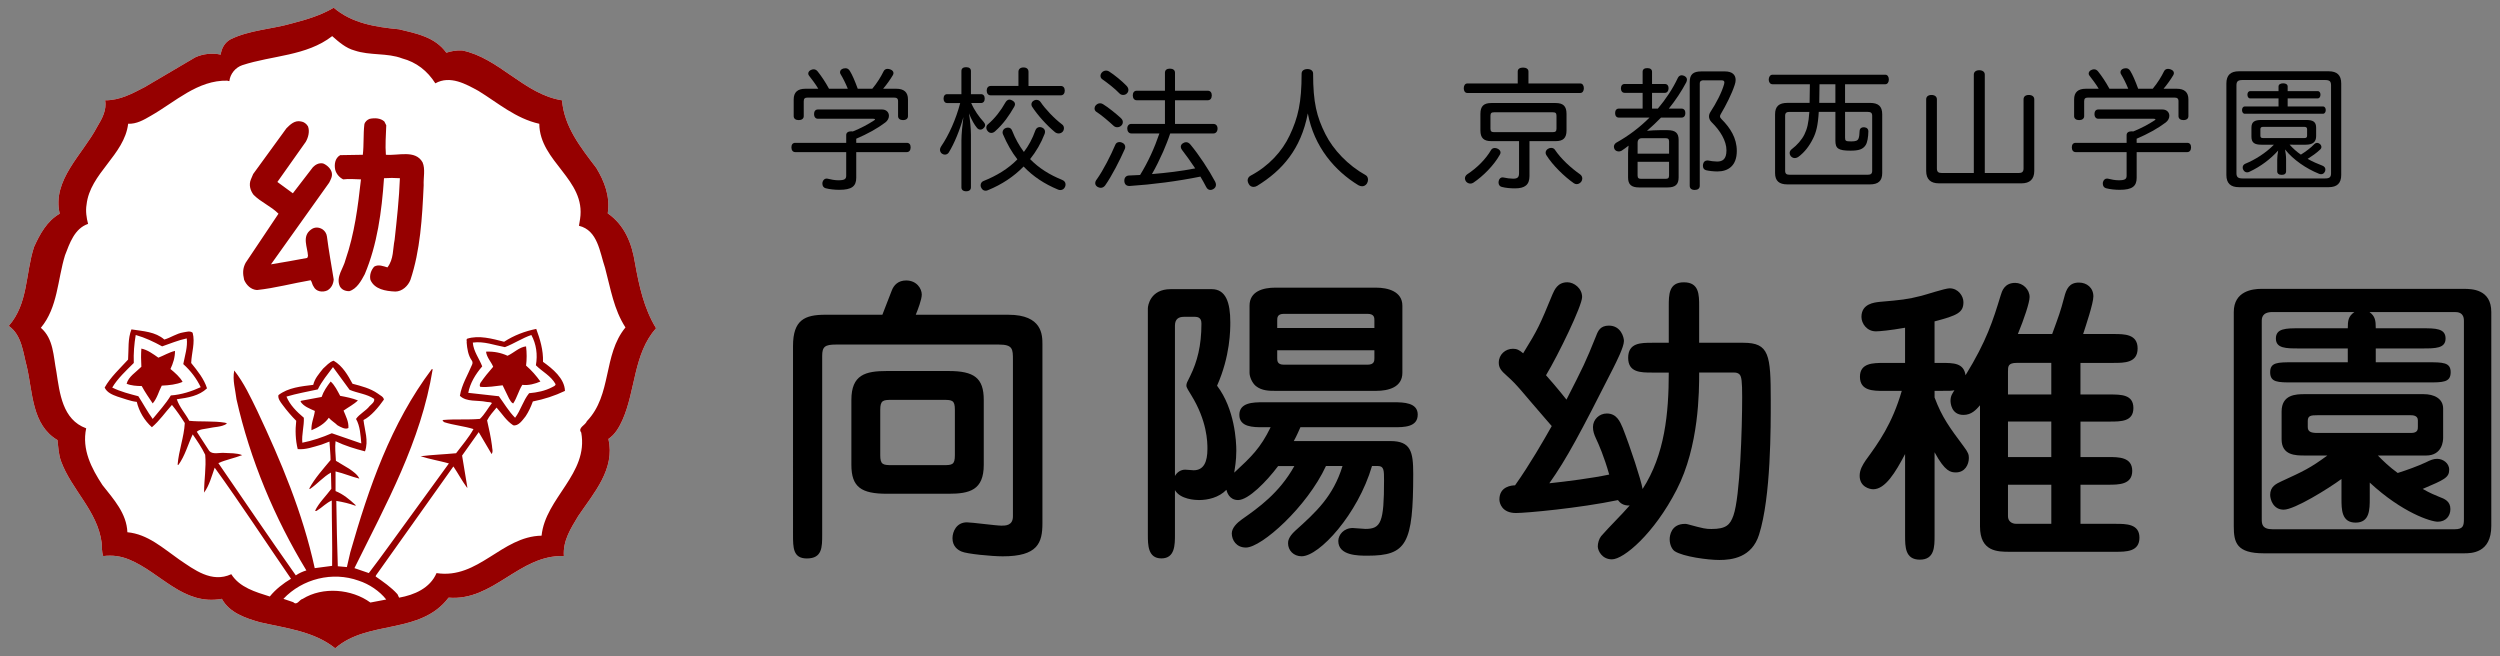 <?xml version="1.0" encoding="utf-8"?>
<!-- Generator: Adobe Illustrator 25.3.1, SVG Export Plug-In . SVG Version: 6.00 Build 0)  -->
<svg version="1.1" id="レイヤー_1" xmlns="http://www.w3.org/2000/svg" xmlns:xlink="http://www.w3.org/1999/xlink" x="0px"
	 y="0px" width="141px" height="37px" viewBox="0 0 141 37" style="enable-background:new 0 0 141 37;" xml:space="preserve">
<rect x="0" y="0" width="141" height="37" fill="#808080" stroke="none"/>
<style type="text/css">
	.st0{fill:#FFFFFF;}
	.st1{fill:#960000;}
</style>
<g>
	<g>
		<g>
			<path d="M48.292,8.056h2.851c0.142,0,0.217,0.097,0.217,0.254c0,0.157-0.075,0.269-0.217,0.269h-2.851v1.448
				c0,0.478-0.253,0.679-0.955,0.679c-0.253,0-0.552-0.03-0.775-0.09c-0.112-0.03-0.18-0.127-0.18-0.261
				c0-0.022,0-0.052,0.008-0.082c0.037-0.126,0.119-0.202,0.231-0.202c0.022,0,0.037,0,0.06,0.008
				c0.179,0.045,0.403,0.089,0.597,0.089c0.358,0,0.448-0.067,0.448-0.261V8.579h-2.873c-0.142,0-0.217-0.112-0.217-0.269
				c0-0.157,0.075-0.254,0.217-0.254h2.873v-0.44c0-0.142,0.119-0.209,0.283-0.209c0.03,0,0.067,0,0.09,0.007
				c0.447-0.179,0.865-0.403,1.193-0.619c0.037-0.023,0.06-0.045,0.06-0.06c0-0.022-0.037-0.037-0.097-0.037h-3.126
				c-0.143,0-0.217-0.12-0.217-0.262c0-0.156,0.074-0.261,0.217-0.261h3.618c0.246,0,0.389,0.164,0.389,0.358
				c0,0.127-0.067,0.269-0.202,0.373c-0.455,0.343-1,0.642-1.642,0.918V8.056z M50.546,5.005c0.44,0,0.664,0.194,0.664,0.604v0.94
				c0,0.142-0.104,0.224-0.284,0.224c-0.164,0-0.275-0.082-0.275-0.224V5.706c0-0.157-0.082-0.202-0.231-0.202h-4.865
				c-0.149,0-0.224,0.045-0.224,0.202V6.55c0,0.142-0.112,0.224-0.283,0.224c-0.172,0-0.284-0.082-0.284-0.224v-0.94
				c0-0.41,0.225-0.604,0.657-0.604h0.73c-0.156-0.269-0.373-0.545-0.521-0.738c-0.03-0.037-0.045-0.075-0.045-0.12
				c0-0.082,0.06-0.171,0.171-0.209c0.045-0.022,0.09-0.03,0.135-0.03c0.09,0,0.164,0.045,0.224,0.119
				c0.209,0.262,0.426,0.582,0.642,0.978h1.06c-0.127-0.313-0.283-0.619-0.402-0.813c-0.03-0.038-0.038-0.082-0.038-0.12
				c0-0.097,0.067-0.171,0.188-0.209c0.044-0.007,0.082-0.015,0.119-0.015c0.104,0,0.179,0.045,0.246,0.149
				c0.142,0.231,0.276,0.545,0.447,1.007h0.821c0.276-0.328,0.5-0.701,0.634-0.978c0.045-0.097,0.127-0.142,0.224-0.142
				c0.045,0,0.104,0.008,0.157,0.03c0.119,0.044,0.179,0.119,0.179,0.209c0,0.037-0.015,0.082-0.037,0.119
				c-0.142,0.239-0.336,0.515-0.545,0.761H50.546z"/>
			<path d="M55.329,5.311c0.135,0,0.209,0.097,0.209,0.253c0,0.142-0.074,0.247-0.209,0.247h-0.552
				c0.179,0.418,0.433,0.769,0.701,1.067c0.052,0.06,0.082,0.119,0.082,0.179c0,0.052-0.022,0.112-0.082,0.164
				c-0.06,0.067-0.119,0.089-0.187,0.089c-0.075,0-0.142-0.037-0.194-0.104c-0.142-0.171-0.291-0.425-0.447-0.813
				c0.06,0.366,0.111,0.843,0.111,1.201v2.97c0,0.142-0.097,0.224-0.269,0.224c-0.171,0-0.268-0.082-0.268-0.224V7.93
				c0-0.38,0.059-0.918,0.112-1.328c-0.201,0.739-0.522,1.507-0.821,1.992c-0.052,0.089-0.142,0.127-0.224,0.127
				c-0.06,0-0.119-0.022-0.172-0.06c-0.066-0.052-0.104-0.134-0.104-0.216c0-0.06,0.022-0.126,0.06-0.179
				c0.447-0.656,0.843-1.544,1.081-2.455h-0.738c-0.127,0-0.201-0.105-0.201-0.247c0-0.156,0.074-0.253,0.201-0.253h0.806V4.005
				c0-0.142,0.098-0.216,0.262-0.216c0.171,0,0.275,0.074,0.275,0.216v1.306H55.329z M56.567,7.572
				c-0.015-0.038-0.022-0.067-0.022-0.105c0-0.104,0.067-0.209,0.18-0.247c0.045-0.015,0.082-0.023,0.127-0.023
				c0.104,0,0.187,0.052,0.231,0.171c0.179,0.456,0.402,0.851,0.664,1.202c0.269-0.351,0.484-0.753,0.648-1.216
				c0.045-0.127,0.143-0.187,0.246-0.187c0.038,0,0.075,0.008,0.12,0.022c0.111,0.045,0.179,0.127,0.179,0.239
				c0,0.038-0.008,0.075-0.022,0.12c-0.201,0.522-0.478,0.999-0.82,1.425c0.5,0.515,1.104,0.888,1.806,1.172
				c0.134,0.052,0.193,0.149,0.193,0.253c0,0.044-0.007,0.097-0.029,0.142c-0.053,0.12-0.149,0.179-0.268,0.179
				c-0.045,0-0.09-0.008-0.135-0.03c-0.753-0.313-1.396-0.731-1.933-1.298c-0.544,0.559-1.224,1.015-2.015,1.336
				c-0.044,0.022-0.089,0.029-0.134,0.029c-0.104,0-0.194-0.06-0.246-0.179c-0.022-0.038-0.03-0.082-0.03-0.127
				c0-0.104,0.06-0.201,0.157-0.239c0.746-0.298,1.402-0.694,1.917-1.224C57.067,8.587,56.799,8.116,56.567,7.572z M57.247,5.878
				c0,0.038-0.016,0.09-0.045,0.142c-0.291,0.499-0.582,0.94-1.082,1.388c-0.067,0.06-0.142,0.089-0.209,0.089
				c-0.074,0-0.142-0.029-0.194-0.089c-0.06-0.067-0.089-0.134-0.089-0.202c0-0.074,0.029-0.149,0.089-0.194
				c0.396-0.336,0.739-0.784,0.978-1.216c0.06-0.105,0.135-0.179,0.239-0.179c0.045,0,0.097,0.015,0.149,0.045
				C57.18,5.714,57.247,5.781,57.247,5.878z M59.828,4.848c0.143,0,0.225,0.104,0.225,0.261c0,0.157-0.082,0.268-0.225,0.268h-3.954
				c-0.142,0-0.224-0.111-0.224-0.268c0-0.149,0.082-0.261,0.224-0.261h1.566V4.05c0-0.156,0.112-0.246,0.284-0.246
				c0.179,0,0.283,0.09,0.283,0.246v0.799H59.828z M58.455,5.632c0.098,0,0.18,0.045,0.231,0.119
				c0.254,0.381,0.754,0.918,1.217,1.268c0.067,0.045,0.104,0.127,0.104,0.217c0,0.06-0.022,0.127-0.067,0.186
				c-0.06,0.067-0.142,0.105-0.231,0.105c-0.067,0-0.142-0.022-0.209-0.075c-0.47-0.388-0.992-0.97-1.298-1.448
				c-0.016-0.037-0.03-0.074-0.03-0.119c0-0.082,0.045-0.172,0.157-0.224C58.373,5.639,58.418,5.632,58.455,5.632z"/>
			<path d="M63.217,6.661c0.082,0.075,0.111,0.149,0.111,0.224c0,0.074-0.029,0.142-0.082,0.194c-0.06,0.06-0.142,0.097-0.23,0.097
				c-0.075,0-0.143-0.022-0.202-0.075c-0.246-0.224-0.664-0.597-0.984-0.798c-0.06-0.038-0.098-0.112-0.098-0.187
				c0-0.06,0.022-0.12,0.067-0.172c0.067-0.075,0.149-0.119,0.246-0.119c0.053,0,0.104,0.015,0.157,0.044
				C62.5,6.05,62.971,6.431,63.217,6.661z M63.463,8.288c0,0.037-0.008,0.075-0.022,0.112c-0.283,0.642-0.746,1.544-1.111,2.059
				c-0.067,0.089-0.157,0.134-0.247,0.134c-0.066,0-0.134-0.022-0.193-0.059c-0.075-0.052-0.119-0.119-0.119-0.201
				c0-0.075,0.029-0.149,0.097-0.231c0.351-0.493,0.775-1.321,1.037-1.941c0.037-0.097,0.127-0.149,0.231-0.149
				c0.045,0,0.089,0.007,0.142,0.03C63.41,8.094,63.463,8.191,63.463,8.288z M63.545,4.848c0.067,0.074,0.097,0.149,0.097,0.224
				c0,0.075-0.029,0.142-0.082,0.194c-0.052,0.06-0.134,0.089-0.216,0.089c-0.075,0-0.157-0.03-0.209-0.089
				c-0.246-0.262-0.68-0.597-0.97-0.799c-0.061-0.045-0.098-0.112-0.098-0.187c0-0.06,0.023-0.127,0.075-0.187
				c0.06-0.074,0.156-0.112,0.246-0.112c0.052,0,0.104,0.015,0.156,0.044C62.844,4.214,63.291,4.58,63.545,4.848z M68.439,6.99
				c0.142,0,0.231,0.105,0.231,0.261c0,0.157-0.09,0.276-0.231,0.276H66c-0.112,0.343-0.254,0.687-0.396,1.022
				c-0.194,0.433-0.396,0.858-0.635,1.269c0.813-0.067,1.642-0.164,2.44-0.321c-0.246-0.373-0.515-0.746-0.746-1.045
				c-0.045-0.059-0.067-0.119-0.067-0.171c0-0.082,0.045-0.164,0.135-0.209c0.052-0.037,0.111-0.052,0.164-0.052
				c0.089,0,0.171,0.045,0.246,0.134c0.478,0.575,1.044,1.433,1.396,2.097c0.029,0.059,0.044,0.119,0.044,0.171
				c0,0.104-0.06,0.194-0.156,0.246c-0.053,0.03-0.104,0.045-0.156,0.045c-0.098,0-0.187-0.052-0.247-0.179
				c-0.089-0.179-0.201-0.373-0.32-0.574c-1.283,0.261-2.724,0.447-3.984,0.529c-0.008,0-0.016,0-0.022,0
				c-0.157,0-0.269-0.082-0.284-0.269c0-0.015,0-0.023,0-0.037c0-0.179,0.112-0.276,0.254-0.284c0.209-0.007,0.426-0.023,0.635-0.03
				c0.455-0.739,0.813-1.529,1.089-2.343h-1.589c-0.135,0-0.224-0.12-0.224-0.276c0-0.156,0.089-0.261,0.224-0.261h1.902V5.654
				h-1.597c-0.134,0-0.217-0.112-0.217-0.276c0-0.156,0.083-0.261,0.217-0.261h1.597V4.102c0-0.149,0.104-0.231,0.276-0.231
				c0.179,0,0.291,0.082,0.291,0.231v1.015h1.851c0.142,0,0.224,0.104,0.224,0.261c0,0.165-0.082,0.276-0.224,0.276h-1.851V6.99
				H68.439z"/>
			<path d="M70.903,10.482c-0.066,0.038-0.134,0.06-0.201,0.06c-0.112,0-0.217-0.052-0.276-0.171
				c-0.037-0.067-0.06-0.135-0.06-0.194c0-0.112,0.06-0.216,0.18-0.276c1.015-0.537,1.775-1.373,2.193-2.268
				c0.47-0.993,0.672-1.836,0.672-3.485c0-0.164,0.142-0.253,0.335-0.253c0.172,0,0.313,0.089,0.313,0.253
				c0,1.634,0.202,2.44,0.694,3.417c0.44,0.88,1.275,1.761,2.269,2.313c0.089,0.045,0.134,0.149,0.134,0.261
				c0,0.067-0.022,0.142-0.06,0.209c-0.074,0.112-0.172,0.157-0.276,0.157c-0.066,0-0.142-0.023-0.209-0.06
				c-1.312-0.798-2.499-2.156-2.85-4.051C73.373,8.415,72.321,9.609,70.903,10.482z"/>
			<path d="M89.129,4.707c0.127,0,0.201,0.119,0.201,0.269c0,0.149-0.074,0.268-0.201,0.268h-6.372
				c-0.127,0-0.201-0.112-0.201-0.268c0-0.149,0.074-0.269,0.201-0.269H85.6v-0.68c0-0.142,0.127-0.216,0.299-0.216
				c0.171,0,0.306,0.074,0.306,0.216v0.68H89.129z M84.63,8.601c0,0.045-0.016,0.09-0.045,0.134
				c-0.336,0.597-0.94,1.202-1.485,1.567c-0.052,0.037-0.111,0.052-0.171,0.052c-0.098,0-0.187-0.045-0.247-0.12
				c-0.037-0.052-0.06-0.111-0.06-0.171c0-0.089,0.045-0.171,0.127-0.231c0.56-0.366,1.045-0.851,1.358-1.388
				c0.045-0.067,0.119-0.097,0.201-0.097c0.053,0,0.112,0.015,0.172,0.045C84.577,8.445,84.63,8.519,84.63,8.601z M84.107,7.96
				c-0.418,0-0.612-0.172-0.612-0.604V6.423c0-0.44,0.194-0.612,0.612-0.612h3.634c0.418,0,0.611,0.171,0.611,0.612v0.933
				c0,0.433-0.193,0.604-0.611,0.604h-1.478v1.97c0,0.493-0.261,0.694-0.813,0.694c-0.254,0-0.529-0.022-0.754-0.083
				c-0.104-0.022-0.179-0.119-0.179-0.246c0-0.03,0-0.052,0.008-0.082c0.029-0.142,0.119-0.209,0.216-0.209
				c0.022,0,0.045,0,0.06,0.007c0.149,0.037,0.396,0.067,0.538,0.067c0.246,0,0.335-0.075,0.335-0.314V7.96H84.107z M87.577,7.452
				c0.142,0,0.209-0.038,0.209-0.194V6.527c0-0.157-0.067-0.194-0.209-0.194h-3.306c-0.142,0-0.209,0.038-0.209,0.194v0.732
				c0,0.156,0.067,0.194,0.209,0.194H87.577z M87.487,8.341c0.09,0,0.164,0.037,0.209,0.104c0.351,0.523,0.91,1.03,1.41,1.38
				c0.09,0.06,0.135,0.149,0.135,0.246c0,0.06-0.022,0.127-0.061,0.18c-0.066,0.082-0.156,0.134-0.253,0.134
				c-0.06,0-0.112-0.015-0.164-0.052c-0.516-0.358-1.194-1.008-1.553-1.59c-0.022-0.037-0.037-0.082-0.037-0.127
				c0-0.089,0.045-0.171,0.135-0.224C87.368,8.355,87.428,8.341,87.487,8.341z"/>
			<path d="M91.301,6.632c-0.135,0-0.209-0.104-0.209-0.254c0-0.149,0.074-0.253,0.209-0.253h1.343V5.236h-1.015
				c-0.134,0-0.209-0.105-0.209-0.254c0-0.142,0.075-0.246,0.209-0.246h1.015V4.05c0-0.134,0.09-0.209,0.262-0.209
				c0.171,0,0.269,0.075,0.269,0.209v0.687h0.724c0.142,0,0.209,0.104,0.209,0.239c0,0.149-0.082,0.261-0.209,0.261h-0.724v0.888
				h0.328c0.447-0.53,0.836-1.112,1.127-1.731c0.045-0.097,0.127-0.149,0.216-0.149c0.045,0,0.098,0.015,0.149,0.037
				c0.104,0.052,0.149,0.127,0.149,0.209c0,0.045-0.015,0.097-0.037,0.149c-0.269,0.507-0.598,1.007-0.985,1.485h0.717
				c0.142,0,0.216,0.104,0.216,0.253c0,0.149-0.074,0.254-0.216,0.254h-1.157c-0.253,0.261-0.515,0.507-0.791,0.746
				c0.231-0.022,0.485-0.037,0.717-0.037h0.44c0.44,0,0.627,0.156,0.627,0.544v2.127c0,0.395-0.187,0.56-0.627,0.56H92.45
				c-0.44,0-0.627-0.164-0.627-0.56V8.624c0-0.119,0.015-0.276,0.029-0.41c-0.134,0.104-0.261,0.201-0.402,0.291
				c-0.045,0.022-0.098,0.037-0.142,0.037c-0.098,0-0.187-0.037-0.239-0.112c-0.029-0.052-0.045-0.104-0.045-0.156
				c0-0.09,0.053-0.179,0.142-0.231c0.672-0.373,1.307-0.851,1.866-1.41H91.301z M94.136,8.669V7.982
				c0-0.149-0.066-0.187-0.209-0.187h-1.328c-0.142,0-0.238,0.082-0.238,0.261v0.612H94.136z M92.36,9.9
				c0,0.149,0.067,0.186,0.209,0.186h1.357c0.143,0,0.209-0.038,0.209-0.186V9.124H92.36V9.9z M96.091,4.527
				c-0.142,0-0.224,0.045-0.224,0.187v5.761c0,0.156-0.112,0.238-0.283,0.238c-0.18,0-0.284-0.082-0.284-0.238v-5.85
				c0-0.433,0.202-0.597,0.649-0.597h1.343c0.389,0,0.598,0.18,0.598,0.478c0,0.082-0.016,0.18-0.053,0.284
				c-0.164,0.507-0.5,1.164-0.775,1.626c-0.038,0.06-0.053,0.104-0.053,0.142c0,0.06,0.03,0.104,0.082,0.157
				c0.5,0.5,0.865,1.074,0.865,1.798c0,0.843-0.492,1.157-1.097,1.157c-0.193,0-0.478-0.03-0.627-0.067
				c-0.126-0.03-0.187-0.119-0.187-0.254c0-0.03,0-0.059,0.008-0.089c0.03-0.149,0.127-0.209,0.239-0.209c0.015,0,0.022,0,0.037,0
				c0.134,0.03,0.373,0.06,0.515,0.06c0.299,0,0.529-0.119,0.529-0.634c0-0.529-0.351-1.111-0.835-1.582
				c-0.104-0.104-0.149-0.216-0.149-0.328c0-0.089,0.029-0.179,0.09-0.268c0.312-0.477,0.626-1.074,0.761-1.552
				c0.008-0.037,0.015-0.075,0.015-0.097c0-0.089-0.052-0.12-0.179-0.12H96.091z"/>
			<path d="M99.965,4.751c-0.126,0-0.209-0.12-0.209-0.261c0-0.149,0.083-0.276,0.209-0.276h6.365c0.127,0,0.201,0.119,0.201,0.269
				c0,0.149-0.074,0.269-0.201,0.269h-2.269v1.052h1.403c0.47,0,0.693,0.186,0.693,0.642v3.312c0,0.448-0.224,0.642-0.693,0.642
				h-4.656c-0.463,0-0.694-0.194-0.694-0.642V6.445c0-0.455,0.231-0.642,0.694-0.642h1.253c0.008-0.351,0.016-0.702,0.016-1.052
				H99.965z M100.928,6.311c-0.164,0-0.246,0.052-0.246,0.216v3.104c0,0.171,0.082,0.224,0.246,0.224h4.417
				c0.164,0,0.246-0.053,0.246-0.224V6.527c0-0.164-0.082-0.216-0.246-0.216h-1.283v1.455c0,0.18,0.037,0.209,0.351,0.209
				c0.239,0,0.351-0.037,0.403-0.149c0.045-0.097,0.06-0.269,0.067-0.456c0.007-0.119,0.097-0.193,0.224-0.193
				c0.015,0,0.022,0,0.037,0c0.149,0.015,0.232,0.097,0.232,0.238c-0.008,0.321-0.053,0.62-0.157,0.776
				c-0.156,0.231-0.38,0.306-0.851,0.306c-0.693,0-0.851-0.127-0.851-0.56V6.311h-0.939c-0.045,0.776-0.149,1.157-0.321,1.499
				c-0.209,0.426-0.478,0.776-0.82,1.03c-0.075,0.052-0.143,0.075-0.217,0.075c-0.082,0-0.156-0.037-0.224-0.112
				c-0.037-0.052-0.06-0.111-0.06-0.171c0-0.082,0.045-0.171,0.134-0.231c0.276-0.209,0.553-0.515,0.701-0.821
				c0.149-0.306,0.231-0.611,0.276-1.268H100.928z M102.621,4.751c0,0.351-0.007,0.702-0.015,1.052h0.91V4.751H102.621z"/>
			<path d="M113.859,9.758c0.179,0,0.269-0.067,0.269-0.253V5.602c0-0.157,0.111-0.246,0.298-0.246c0.18,0,0.307,0.089,0.307,0.246
				v4.037c0,0.477-0.262,0.701-0.717,0.701h-4.663c-0.463,0-0.717-0.224-0.717-0.701V5.602c0-0.157,0.12-0.246,0.299-0.246
				c0.179,0,0.306,0.089,0.306,0.246v3.902c0,0.186,0.082,0.253,0.269,0.253h1.813V4.207c0-0.157,0.127-0.247,0.306-0.247
				c0.18,0,0.313,0.089,0.313,0.247v5.551H113.859z"/>
			<path d="M120.508,8.056h2.851c0.142,0,0.217,0.097,0.217,0.254c0,0.157-0.075,0.269-0.217,0.269h-2.851v1.448
				c0,0.478-0.253,0.679-0.955,0.679c-0.253,0-0.552-0.03-0.775-0.09c-0.112-0.03-0.18-0.127-0.18-0.261
				c0-0.022,0-0.052,0.008-0.082c0.037-0.126,0.119-0.202,0.231-0.202c0.022,0,0.037,0,0.059,0.008
				c0.179,0.045,0.403,0.089,0.597,0.089c0.358,0,0.448-0.067,0.448-0.261V8.579h-2.873c-0.142,0-0.217-0.112-0.217-0.269
				c0-0.157,0.075-0.254,0.217-0.254h2.873v-0.44c0-0.142,0.119-0.209,0.283-0.209c0.03,0,0.067,0,0.09,0.007
				c0.447-0.179,0.865-0.403,1.193-0.619c0.037-0.023,0.06-0.045,0.06-0.06c0-0.022-0.037-0.037-0.097-0.037h-3.126
				c-0.143,0-0.217-0.12-0.217-0.262c0-0.156,0.074-0.261,0.217-0.261h3.618c0.246,0,0.389,0.164,0.389,0.358
				c0,0.127-0.067,0.269-0.202,0.373c-0.455,0.343-1,0.642-1.642,0.918V8.056z M122.762,5.005c0.44,0,0.664,0.194,0.664,0.604v0.94
				c0,0.142-0.104,0.224-0.284,0.224c-0.164,0-0.275-0.082-0.275-0.224V5.706c0-0.157-0.082-0.202-0.231-0.202h-4.865
				c-0.149,0-0.224,0.045-0.224,0.202V6.55c0,0.142-0.112,0.224-0.283,0.224c-0.172,0-0.284-0.082-0.284-0.224v-0.94
				c0-0.41,0.224-0.604,0.657-0.604h0.73c-0.156-0.269-0.373-0.545-0.521-0.738c-0.03-0.037-0.045-0.075-0.045-0.12
				c0-0.082,0.06-0.171,0.171-0.209c0.045-0.022,0.09-0.03,0.135-0.03c0.09,0,0.164,0.045,0.224,0.119
				c0.209,0.262,0.426,0.582,0.642,0.978h1.06c-0.127-0.313-0.283-0.619-0.402-0.813c-0.03-0.038-0.037-0.082-0.037-0.12
				c0-0.097,0.066-0.171,0.187-0.209c0.044-0.007,0.082-0.015,0.119-0.015c0.105,0,0.179,0.045,0.246,0.149
				c0.142,0.231,0.276,0.545,0.447,1.007h0.821c0.276-0.328,0.5-0.701,0.634-0.978c0.045-0.097,0.127-0.142,0.224-0.142
				c0.045,0,0.104,0.008,0.157,0.03c0.119,0.044,0.179,0.119,0.179,0.209c0,0.037-0.015,0.082-0.037,0.119
				c-0.142,0.239-0.336,0.515-0.545,0.761H122.762z"/>
			<path d="M131.336,4.02c0.471,0,0.709,0.216,0.709,0.687V9.87c0,0.47-0.238,0.687-0.709,0.687h-5.059
				c-0.47,0-0.709-0.217-0.709-0.687V4.707c0-0.471,0.239-0.687,0.709-0.687H131.336z M131.135,10.064
				c0.262,0,0.336-0.082,0.336-0.298V4.811c0-0.216-0.074-0.298-0.336-0.298h-4.656c-0.261,0-0.343,0.082-0.343,0.298v4.955
				c0,0.216,0.082,0.298,0.343,0.298H131.135z M131.016,6.005c0.104,0,0.156,0.097,0.156,0.202c0,0.105-0.052,0.209-0.156,0.209
				h-4.41c-0.104,0-0.156-0.104-0.156-0.209c0-0.104,0.052-0.202,0.156-0.202h1.903V5.55h-1.597c-0.104,0-0.157-0.097-0.157-0.209
				c0-0.112,0.053-0.201,0.157-0.201h1.597V4.878c0-0.112,0.105-0.179,0.261-0.179c0.157,0,0.254,0.067,0.254,0.179v0.261h1.693
				c0.104,0,0.157,0.089,0.157,0.201c0,0.112-0.053,0.209-0.157,0.209h-1.693v0.455H131.016z M129.136,8.161
				c0.186,0.209,0.402,0.403,0.634,0.56c0.261-0.164,0.56-0.38,0.769-0.604c0.045-0.038,0.09-0.06,0.142-0.06
				c0.053,0,0.112,0.023,0.157,0.06c0.06,0.052,0.089,0.112,0.089,0.171c0,0.053-0.022,0.104-0.074,0.149
				c-0.209,0.201-0.463,0.373-0.701,0.523c0.275,0.156,0.566,0.283,0.843,0.388c0.105,0.045,0.156,0.12,0.156,0.209
				c0,0.037-0.007,0.075-0.021,0.112c-0.053,0.111-0.127,0.156-0.217,0.156c-0.045,0-0.09-0.007-0.135-0.03
				c-0.701-0.284-1.433-0.776-1.902-1.366c0.03,0.18,0.059,0.351,0.059,0.553v0.679c0,0.134-0.089,0.201-0.246,0.201
				c-0.156,0-0.254-0.067-0.254-0.201V9.012c0-0.171,0.023-0.343,0.053-0.522c-0.433,0.485-0.992,0.903-1.612,1.194
				c-0.044,0.022-0.089,0.037-0.134,0.037c-0.09,0-0.172-0.045-0.224-0.149c-0.022-0.037-0.03-0.082-0.03-0.127
				c0-0.089,0.045-0.165,0.142-0.209c0.567-0.231,1.164-0.612,1.619-1.075h-0.701c-0.396,0-0.567-0.111-0.567-0.455v-0.5
				c0-0.335,0.172-0.44,0.567-0.44h2.515c0.396,0,0.567,0.104,0.567,0.44v0.47c0,0.336-0.194,0.485-0.59,0.485H129.136z
				 M127.65,7.154c-0.127,0-0.164,0.044-0.164,0.134v0.366c0,0.097,0.037,0.134,0.164,0.134h2.306c0.119,0,0.164-0.037,0.164-0.134
				V7.288c0-0.089-0.045-0.134-0.164-0.134H127.65z"/>
			<path d="M49.766,17.752c0.085-0.204,0.441-1.154,0.526-1.357c0.119-0.323,0.373-0.577,0.814-0.577
				c0.594,0,0.882,0.458,0.882,0.797c0,0.271-0.22,0.849-0.339,1.137h5.226c1.918,0,1.918,1.153,1.918,1.68V29.51
				c0,1.12-0.271,1.867-2.24,1.867c-0.61,0-2.036-0.136-2.324-0.271c-0.204-0.085-0.509-0.289-0.509-0.747
				c0-0.374,0.221-0.899,0.814-0.899c0.271,0,1.646,0.187,1.951,0.187c0.221,0,0.644,0,0.644-0.526v-8.806
				c0-0.628,0-0.882-0.798-0.882h-9.179c-0.628,0-0.781,0.119-0.781,0.645v10.079c0,0.712,0,1.34-0.865,1.34
				c-0.78,0-0.78-0.611-0.78-1.34V19.516c0-1.477,0.661-1.765,1.832-1.765H49.766z M53.499,20.925c1.442,0,1.985,0.39,1.985,1.629
				v3.665c0,1.425-0.798,1.629-1.985,1.629h-3.479c-1.442,0-2.002-0.374-2.002-1.629v-3.665c0-1.425,0.797-1.629,2.002-1.629H53.499
				z M53.855,23.113c0-0.543-0.153-0.56-0.646-0.56h-2.918c-0.476,0-0.645,0.017-0.645,0.56v2.562c0,0.526,0.152,0.559,0.645,0.559
				h2.918c0.492,0,0.646-0.017,0.646-0.559V23.113z"/>
			<path d="M72.086,26.286c-0.661,0.882-1.68,1.917-2.257,1.917c-0.509,0-0.627-0.458-0.661-0.577
				c-0.425,0.441-1.052,0.577-1.544,0.577c-0.204,0-1.053-0.034-1.357-0.56v2.511c0,0.577,0,1.34-0.764,1.34
				c-0.764,0-0.764-0.764-0.764-1.34v-12.76c0-0.153,0.136-1.086,1.289-1.086h2.309c0.797,0,1.052,0.747,1.052,1.866
				c0,0.424,0,1.9-0.747,3.58c1.001,1.324,1.086,3.139,1.086,3.665c0,0.594-0.085,0.984-0.118,1.239
				c0.967-0.899,1.476-1.375,2.053-2.562h-0.441c-0.525,0-1.323,0-1.323-0.696s0.78-0.712,1.323-0.712h7.398
				c0.543,0,1.34,0.017,1.34,0.695c0,0.713-0.78,0.713-1.34,0.713h-5.277c-0.102,0.221-0.187,0.441-0.373,0.78h5.446
				c1.154,0,1.29,0.594,1.29,1.85c0,3.954-0.374,4.615-2.579,4.615c-0.526,0-1.647,0-1.647-0.831c0-0.34,0.306-0.73,0.815-0.73
				c0.102,0,0.611,0.051,0.713,0.051c0.883,0,1.052-0.374,1.052-2.732c0-0.56,0-0.815-0.339-0.815h-0.34
				c-0.797,2.715-2.969,5.09-3.97,5.09c-0.458,0-0.764-0.339-0.764-0.729c0-0.102,0-0.34,0.407-0.713
				c1.171-1.052,2.138-1.935,2.664-3.648h-0.934c-1.069,2.308-3.631,4.598-4.514,4.598c-0.543,0-0.797-0.424-0.797-0.797
				c0-0.306,0.288-0.594,0.576-0.797c0.917-0.645,2.104-1.477,2.953-3.003H72.086z M66.759,17.87c-0.255,0-0.492,0.102-0.492,0.492
				v8.484c0.118-0.221,0.339-0.357,0.576-0.357c0.085,0,0.408,0.034,0.476,0.034c0.577,0,0.78-0.475,0.78-1.205
				c0-0.407-0.017-1.578-0.916-3.037c-0.136-0.221-0.271-0.424-0.271-0.526c0-0.136,0.034-0.187,0.221-0.56
				c0.391-0.798,0.628-1.697,0.628-2.936c0-0.136-0.018-0.39-0.356-0.39H66.759z M77.618,16.224c0.645,0,1.476,0.204,1.476,1.018
				v3.784c0,0.814-0.78,1.018-1.476,1.018h-5.685c-0.339,0-0.764,0-1.103-0.272c-0.204-0.169-0.356-0.509-0.356-0.747v-3.784
				c0-0.815,0.764-1.018,1.459-1.018H77.618z M77.516,18.498v-0.424c0-0.153,0-0.373-0.39-0.373h-4.717
				c-0.374,0-0.374,0.221-0.374,0.373v0.424H77.516z M72.035,19.754v0.441c0,0.152,0,0.373,0.374,0.373h4.717
				c0.39,0,0.39-0.221,0.39-0.373v-0.441H72.035z"/>
			<path d="M95.833,21.01c0,1.052,0,4.157-1.273,6.617c-1.272,2.478-2.986,3.92-3.648,3.92c-0.56,0-0.797-0.492-0.797-0.729
				c0-0.187,0.067-0.424,0.187-0.577c0.424-0.492,1.188-1.239,1.611-1.731c-0.39,0.017-0.559-0.17-0.661-0.305
				c-2.189,0.458-5.192,0.729-5.752,0.729c-0.781,0-0.934-0.543-0.934-0.764c0-0.747,0.713-0.797,0.882-0.797
				c0.832-1.171,1.629-2.562,2.07-3.343c-0.017-0.017-0.17-0.204-0.221-0.254c-1.493-1.714-1.68-2.02-2.29-2.562
				c-0.374-0.322-0.476-0.492-0.476-0.763c0-0.458,0.373-0.781,0.798-0.781c0.221,0,0.356,0.068,0.577,0.255
				c0.848-1.374,0.933-1.578,1.662-3.343c0.103-0.221,0.271-0.662,0.832-0.662c0.373,0,0.831,0.34,0.831,0.832
				c0,0.492-1.341,3.258-2.036,4.412c0.679,0.764,1.069,1.273,1.154,1.375c0.967-1.9,1.052-2.053,1.68-3.614
				c0.102-0.271,0.237-0.56,0.713-0.56c0.678,0,0.848,0.662,0.848,0.866c0,0.339-0.424,1.17-0.61,1.544
				c-1.866,3.682-2.613,5.09-3.598,6.482c0.968-0.102,2.427-0.289,3.377-0.492c-0.288-1.018-0.594-1.714-0.747-2.036
				c-0.102-0.221-0.169-0.407-0.169-0.645c0-0.424,0.356-0.763,0.78-0.763c0.56,0,0.746,0.458,0.899,0.814
				c0.44,1.12,1.035,2.935,1.12,3.444c1.255-1.935,1.476-4.276,1.476-6.566h-0.933c-0.645,0-1.357,0-1.357-0.832
				c0-0.849,0.712-0.849,1.357-0.849h0.933v-2.053c0-0.662,0-1.357,0.849-1.357c0.865,0,0.865,0.696,0.865,1.357v2.053h2.494
				c1.459,0,1.544,0.679,1.544,3.241c0,1.493,0.018,5.447-0.661,7.585c-0.407,1.289-1.527,1.425-2.24,1.425
				c-0.645,0-2.036-0.187-2.511-0.492c-0.136-0.085-0.289-0.339-0.289-0.679c0-0.204,0.085-0.865,0.865-0.865
				c0.034,0,0.068,0,0.136,0.017c0.933,0.254,1.035,0.271,1.357,0.271c0.832,0,1.053-0.238,1.239-0.764
				c0.373-1.052,0.492-4.904,0.492-6.668c0-0.899-0.034-1.171-0.153-1.29c-0.085-0.085-0.203-0.101-0.288-0.101H95.833z"/>
			<path d="M117.339,23.775v2.002h1.562c0.594,0,1.357,0,1.357,0.781c0,0.78-0.764,0.78-1.357,0.78h-1.562v2.206h1.969
				c0.61,0,1.357,0,1.357,0.78c0,0.797-0.747,0.797-1.357,0.797h-5.956c-0.679,0-1.68,0-1.68-1.425v-6.838
				c-0.221,0.254-0.476,0.543-0.934,0.543c-0.695,0-0.729-0.696-0.729-0.797c0-0.289,0.119-0.424,0.221-0.594
				c-0.17,0.034-0.237,0.034-0.729,0.034h-0.391v0.374c0.425,1.137,0.865,1.714,1.646,2.766c0.254,0.339,0.288,0.458,0.288,0.645
				c0,0.374-0.221,0.815-0.729,0.815c-0.288,0-0.611-0.034-1.205-1.137v4.7c0,0.628,0,1.358-0.831,1.358
				c-0.832,0-0.832-0.729-0.832-1.358v-4.598c-0.543,1.035-1.119,1.985-1.798,1.985c-0.204,0-0.764-0.136-0.764-0.763
				c0-0.339,0.17-0.611,0.339-0.866c0.73-1.001,1.493-2.053,2.036-3.919h-1.018c-0.594,0-1.341,0-1.341-0.797
				c0-0.78,0.747-0.78,1.357-0.78h1.188v-1.985c-0.848,0.152-1.459,0.204-1.646,0.204c-0.509,0-0.814-0.441-0.814-0.815
				c0-0.747,0.729-0.814,1.035-0.849c1.188-0.102,1.544-0.136,2.342-0.339c0.221-0.051,1.34-0.424,1.595-0.424
				c0.492,0,0.78,0.441,0.78,0.78c0,0.577-0.322,0.747-1.629,1.086v2.342h0.391c0.679,0,1.256,0,1.357,0.695
				c1.188-1.934,1.544-3.071,1.985-4.513c0.067-0.221,0.203-0.696,0.814-0.696c0.441,0,0.814,0.373,0.814,0.797
				c0,0.306-0.306,1.222-0.662,2.087h1.935c0.39-1.069,0.458-1.239,0.679-2.07c0.119-0.475,0.288-0.832,0.831-0.832
				c0.441,0,0.814,0.289,0.814,0.781c0,0.39-0.424,1.646-0.577,2.121h1.714c0.611,0,1.358,0,1.358,0.814
				c0,0.815-0.746,0.815-1.358,0.815h-1.866v1.781h1.646c0.645,0,1.34,0,1.34,0.764c0,0.764-0.695,0.764-1.34,0.764H117.339z
				 M115.693,22.248v-1.781h-1.951c-0.492,0-0.492,0.203-0.492,0.492v1.29H115.693z M113.25,23.775v2.002h2.443v-2.002H113.25z
				 M113.25,27.338v1.782c0,0.254,0.186,0.424,0.475,0.424h1.969v-2.206H113.25z"/>
			<path d="M138.965,16.292c0.441,0,1.544,0.017,1.544,1.307v12.064c0,1.544-1.137,1.544-1.544,1.544h-11.284
				c-1.544,0-1.696-0.611-1.696-1.527V17.599c0-1.188,1.069-1.307,1.544-1.307H138.965z M132.415,20.432v-0.78h-2.749
				c-0.729,0-1.306,0-1.306-0.56c0-0.577,0.576-0.577,1.306-0.577h2.749c0-0.441,0.034-0.679,0.373-0.916h-4.615
				c-0.61,0-0.61,0.356-0.61,0.526v11.148c0,0.254,0,0.577,0.61,0.577h10.266c0.492,0,0.526-0.204,0.526-0.594V18.091
				c0-0.475-0.34-0.492-0.526-0.492h-4.802c0.322,0.237,0.356,0.475,0.356,0.916h2.63c0.73,0,1.307,0,1.307,0.577
				c0,0.56-0.577,0.56-1.307,0.56h-2.63v0.78h2.918c0.866,0,1.307,0,1.307,0.56c0,0.577-0.424,0.577-1.307,0.577h-7.584
				c-0.865,0-1.29,0-1.29-0.577c0-0.56,0.425-0.56,1.29-0.56H132.415z M134.112,25.692c0.305,0.306,0.627,0.628,1.119,0.984
				c0.543-0.17,1.137-0.39,1.578-0.594c0.271-0.136,0.441-0.204,0.645-0.204c0.323,0,0.68,0.237,0.68,0.611
				c0,0.441-0.255,0.56-1.494,1.086c0.408,0.237,0.713,0.356,0.917,0.441c0.322,0.119,0.645,0.254,0.645,0.696
				c0,0.39-0.255,0.713-0.713,0.713c-0.39,0-2.002-0.509-3.835-2.206v0.899c0,0.611,0,1.358-0.797,1.358
				c-0.798,0-0.798-0.747-0.798-1.358v-1.103c-0.712,0.526-2.646,1.731-3.258,1.731c-0.594,0-0.764-0.577-0.764-0.832
				c0-0.475,0.34-0.628,0.628-0.764c1.256-0.577,1.629-0.747,2.597-1.459h-1.273c-0.51,0-1.307,0-1.307-0.916v-1.561
				c0-0.967,0.814-0.984,1.307-0.984h6.702c0.576,0,1.102,0.237,1.102,0.815v1.646c0,0.153-0.034,1.001-0.967,1.001H134.112z
				 M130.701,23.419c-0.356,0-0.543,0.017-0.543,0.322v0.339c0,0.254,0.153,0.339,0.543,0.339h5.277c0.39,0,0.39-0.204,0.39-0.356
				v-0.356c0-0.289-0.305-0.289-0.424-0.289H130.701z"/>
		</g>
	</g>
	<g>
		<path class="st0" d="M14.644,35.093c-0.809-0.235-1.705-0.533-2.131-1.319c-2.176,0.403-3.454-1.494-5.242-2.22
			C6.8,31.363,6.353,31.3,5.821,31.363c-0.086-0.233-0.065-0.47-0.086-0.745c-0.236-1.815-1.705-2.985-2.301-4.628
			c-0.129-0.381-0.152-0.787-0.193-1.17c-1.447-0.853-1.386-2.665-1.726-4.134c-0.216-0.788-0.278-1.792-1.024-2.303
			c1.108-1.259,0.938-2.94,1.428-4.452c0.32-0.708,0.727-1.472,1.449-1.877C2.921,10.155,4.669,8.706,5.48,7.153
			c0.275-0.45,0.552-0.961,0.448-1.495c0.85,0,1.533-0.384,2.236-0.747l2.856-1.681c0.426-0.192,0.938-0.258,1.428-0.15
			c0.043-0.341,0.213-0.665,0.535-0.853c1.064-0.534,2.343-0.574,3.516-0.916c0.809-0.211,1.6-0.448,2.322-0.875
			c1.023,0.875,2.344,1.087,3.688,1.217c0.959,0.234,2.023,0.424,2.664,1.32c0.257-0.084,0.574-0.148,0.895-0.127
			c2.091,0.427,3.494,2.471,5.629,2.812c0.127,1.495,1.044,2.643,1.938,3.818c0.449,0.746,0.789,1.595,0.641,2.555
			c0.98,0.683,1.362,1.729,1.535,2.792c0.232,1.3,0.512,2.579,1.191,3.688c-1.279,1.45-1.148,3.496-1.895,5.178
			c-0.172,0.382-0.407,0.811-0.791,1.066c0.384,1.704-0.808,3.027-1.703,4.348c-0.406,0.68-0.875,1.385-0.811,2.259
			c-2.516-0.087-3.967,2.557-6.501,2.345c-1.599,2.111-4.539,1.235-6.396,2.856C17.714,35.606,16.136,35.434,14.644,35.093z"/>
		<path class="st1" d="M14.644,35.093c-0.809-0.235-1.705-0.533-2.131-1.319c-2.176,0.403-3.454-1.494-5.242-2.22
			C6.8,31.363,6.353,31.3,5.821,31.363c-0.086-0.233-0.065-0.47-0.086-0.745c-0.236-1.815-1.705-2.985-2.301-4.628
			c-0.129-0.381-0.152-0.787-0.193-1.17c-1.447-0.853-1.386-2.665-1.726-4.134c-0.216-0.788-0.278-1.792-1.024-2.303
			c1.108-1.259,0.938-2.94,1.428-4.452c0.32-0.708,0.727-1.472,1.449-1.877C2.921,10.155,4.669,8.706,5.48,7.153
			c0.275-0.45,0.552-0.961,0.448-1.495c0.85,0,1.533-0.384,2.236-0.747l2.856-1.681c0.426-0.192,0.938-0.258,1.428-0.15
			c0.043-0.341,0.213-0.665,0.535-0.853c1.064-0.534,2.343-0.574,3.516-0.916c0.809-0.211,1.6-0.448,2.322-0.875
			c1.023,0.875,2.344,1.087,3.688,1.217c0.959,0.234,2.023,0.424,2.664,1.32c0.257-0.084,0.574-0.148,0.895-0.127
			c2.091,0.427,3.494,2.471,5.629,2.812c0.127,1.495,1.044,2.643,1.938,3.818c0.449,0.746,0.789,1.595,0.641,2.555
			c0.98,0.683,1.362,1.729,1.535,2.792c0.232,1.3,0.512,2.579,1.191,3.688c-1.279,1.45-1.148,3.496-1.895,5.178
			c-0.172,0.382-0.407,0.811-0.791,1.066c0.384,1.704-0.808,3.027-1.703,4.348c-0.406,0.68-0.875,1.385-0.811,2.259
			c-2.516-0.087-3.967,2.557-6.501,2.345c-1.599,2.111-4.539,1.235-6.396,2.856C17.714,35.606,16.136,35.434,14.644,35.093z
			 M16.541,33.963c0.214,0.215,0.343-0.151,0.532-0.188c1.131-0.705,2.771-0.557,3.816,0.208l0.894-0.17
			c-0.363-0.467-0.959-0.873-1.557-1.064c-1.471-0.532-3.176-0.106-4.242,1.026L16.541,33.963z M22.509,33.708
			c0.853-0.15,1.747-0.533,2.111-1.385c2.366,0.362,3.664-2.069,5.925-2.111c0.213-2.13,2.663-3.494,2.236-5.817
			c-0.212-0.274,0.235-0.407,0.319-0.641c1.43-1.491,0.895-3.73,2.176-5.286c-0.661-1.021-0.832-2.172-1.152-3.366
			c-0.299-0.874-0.404-2.111-1.471-2.368l0.063-0.381c0.342-2.237-2.28-3.218-2.3-5.372c-1.323-0.296-2.324-1.172-3.431-1.854
			c-0.704-0.384-1.6-0.896-2.432-0.427c-0.448-0.704-1.065-1.192-1.875-1.407c-0.831-0.32-1.809-0.149-2.686-0.447
			c-0.488-0.13-0.895-0.49-1.256-0.809c-1.451,1.127-3.39,1.085-5.072,1.639c-0.385,0.13-0.682,0.489-0.727,0.896
			c-0.041,0-0.087,0-0.105-0.023C11.149,4.507,9.89,5.745,8.506,6.531C8.102,6.768,7.695,7,7.228,6.98
			c-0.213,1.769-2.154,2.793-2.346,4.562c-0.064,0.36,0,0.766,0.086,1.086c-0.768,0.257-1.044,1.107-1.301,1.769
			c-0.426,1.386-0.404,2.941-1.363,4.091c0.723,0.619,0.703,1.601,0.876,2.476c0.188,1.214,0.339,2.703,1.681,3.193
			c-0.255,1.197,0.301,2.26,0.916,3.199c0.639,0.81,1.365,1.601,1.408,2.662c1.15,0.108,2.002,0.896,2.919,1.537
			c0.852,0.575,1.832,1.342,2.941,0.83c0.471,0.748,1.365,1.003,2.172,1.258c0.324-0.404,0.768-0.746,1.196-1.001
			c-1.451-2.111-2.814-4.199-4.304-6.266c-0.174,0.49-0.3,1-0.599,1.407c0-0.729,0.129-1.407,0.064-2.134
			c-0.191-0.405-0.469-0.806-0.705-1.149c-0.275,0.576-0.425,1.195-0.809,1.725c-0.022-0.019-0.042,0-0.042-0.019
			c0.063-0.792,0.362-1.557,0.405-2.345c-0.215-0.342-0.448-0.684-0.725-1.024c-0.405,0.449-0.685,0.876-1.131,1.259
			c-0.426-0.383-0.725-0.896-0.852-1.429c-0.385-0.044-0.725-0.193-1.088-0.298c-0.3-0.106-0.598-0.235-0.724-0.511
			c0.319-0.577,0.872-1.086,1.321-1.577c0.043-0.621-0.023-1.152,0.189-1.704c0.663,0.104,1.346,0.128,1.856,0.573
			c0.363-0.105,0.684-0.342,1.064-0.403c0.173-0.024,0.385-0.109,0.533,0.021c0.15,0.554-0.062,1.129-0.083,1.705
			c0.362,0.448,0.724,0.895,0.893,1.428c-0.446,0.425-1.066,0.531-1.704,0.617c0.148,0.446,0.489,0.812,0.704,1.215
			c0.619,0.064,1.363,0,2.002,0.104c0.043,0.023,0.107,0,0.107,0.065c-0.299,0.193-0.703,0.169-1.047,0.254
			c-0.211,0.045-0.486,0.045-0.637,0.196l0.703,1.084c0.191,0.212,0.576,0.087,0.832,0.107c0.342,0.021,0.723,0,1.023,0.126
			c-0.448,0.172-0.918,0.259-1.344,0.449c1.449,2.111,2.896,4.244,4.369,6.332c0.193-0.129,0.383-0.214,0.596-0.279
			c-1.789-2.942-3.176-6.243-3.942-9.655c-0.064-0.555-0.234-1.066-0.127-1.622c0.554,0.706,0.915,1.491,1.3,2.281
			c1.344,2.856,2.557,5.735,3.24,8.868c0.318-0.042,0.66-0.085,0.981-0.129c0.019-1.255-0.021-2.452-0.021-3.685
			c-0.299,0.126-0.535,0.383-0.811,0.554c-0.021,0.019-0.084,0.064-0.127,0.019c0.213-0.447,0.617-0.83,0.914-1.233l-0.021-0.916
			c-0.427,0.234-0.767,0.64-1.17,0.916h-0.063c0.318-0.598,0.787-1.109,1.211-1.622c0-0.317-0.043-0.68-0.062-1.043l-0.447,0.171
			c-0.449,0.127-0.895,0.297-1.344,0.254c-0.127-0.51-0.147-1.065-0.084-1.597c-0.256-0.255-0.533-0.575-0.768-0.896
			c-0.128-0.17-0.277-0.363-0.235-0.553c0.556-0.426,1.278-0.492,1.962-0.578c0.086-0.359,0.32-0.617,0.555-0.915
			c0.17-0.149,0.361-0.381,0.596-0.447c0.513,0.298,0.811,0.834,1.065,1.3c0.491,0.129,1.003,0.257,1.427,0.554
			c0.129,0.105,0.32,0.171,0.343,0.339c-0.3,0.427-0.724,0.941-1.151,1.153c0.064,0.576,0.299,1.171,0.084,1.767
			c-0.574-0.147-1.129-0.317-1.66-0.572c-0.043,0.359,0,0.724,0.021,1.105l0.747,0.448c0.215,0.15,0.469,0.323,0.575,0.556
			c-0.447-0.106-0.874-0.298-1.343-0.405v1.108c0.426,0.171,0.787,0.469,1.129,0.788v0.042c-0.342-0.129-0.703-0.211-1.086-0.276
			c0.02,1.258,0.041,2.494,0.084,3.686l0.512,0.046l0.193-0.833c1.043-3.646,2.278-7.248,4.603-10.34l0.042,0.023
			c-0.66,4.071-2.621,7.586-4.412,11.21l0.811,0.278c0.387-0.513,0.745-0.983,1.108-1.493l3.409-4.69
			c-0.533-0.15-1.065-0.235-1.598-0.406c0.682-0.085,1.321-0.104,2.003-0.169c0.341-0.448,0.724-0.896,0.982-1.363
			c-0.535-0.171-1.109-0.215-1.643-0.386l-0.106-0.083l0.042-0.044c0.704-0.061,1.345,0,2.068-0.061
			c0.276-0.258,0.448-0.601,0.681-0.896c-0.085-0.065-0.232-0.043-0.318-0.065c-0.512-0.107-1.111,0.022-1.492-0.341
			c0.105-0.639,0.446-1.17,0.684-1.749c0.041-0.062,0.041-0.189-0.021-0.255c-0.194-0.274-0.256-0.661-0.281-1
			c0.025-0.062-0.039-0.149,0.025-0.215c0.658-0.213,1.426,0,2.088,0.171c0.555-0.362,1.172-0.596,1.812-0.725
			c0.212,0.576,0.402,1.192,0.381,1.857c0.533,0.381,1.219,0.937,1.238,1.64c-0.575,0.276-1.174,0.469-1.811,0.595
			c-0.109,0.299-0.236,0.578-0.406,0.834c-0.172,0.212-0.405,0.574-0.703,0.509c-0.406-0.274-0.598-0.617-0.938-0.999
			c-0.193,0.234-0.406,0.468-0.533,0.725c0.106,0.469,0.212,0.937,0.275,1.427c0,0.149,0.084,0.317-0.02,0.47
			c-0.234-0.383-0.492-0.853-0.727-1.236l-0.938,1.322l0.299,1.81h-0.02c-0.301-0.406-0.492-0.788-0.767-1.194l-0.021,0.021
			l-4.348,6.12l-0.019,0.062c0.424,0.297,0.869,0.598,1.232,1.001L22.509,33.708z M20.378,25.01
			c-0.043-0.447-0.065-0.979-0.298-1.382c0.191-0.281,0.554-0.451,0.767-0.726c0.106-0.106,0.299-0.236,0.254-0.406
			c-0.404-0.278-0.935-0.319-1.385-0.512l-0.936-1.28c-0.299,0.406-0.641,0.813-0.855,1.258c-0.595,0.129-1.191,0.235-1.768,0.406
			c0.19,0.468,0.576,0.853,0.98,1.193c0.021,0.469-0.129,0.938-0.086,1.408c0.555-0.109,1.129-0.3,1.664-0.534L20.378,25.01z
			 M18.544,23.562c0.148,0.171,0.342,0.276,0.49,0.425c0.193,0.108,0.449,0.255,0.617,0.151c0.021-0.361-0.146-0.66-0.275-0.98
			c0.275-0.194,0.597-0.361,0.811-0.575c-0.321-0.127-0.663-0.195-1.002-0.257c-0.15-0.276-0.299-0.596-0.535-0.808
			c-0.211,0.274-0.404,0.553-0.51,0.87l-1.152,0.215l-0.041,0.041c0.171,0.279,0.531,0.407,0.811,0.533
			c-0.043,0.364-0.215,0.684-0.192,1.088C17.925,24.119,18.312,23.903,18.544,23.562z M8.612,23.628
			c0.363-0.451,0.725-0.832,1.023-1.325c0.596-0.041,1.172-0.232,1.685-0.466c-0.236-0.491-0.556-0.917-0.983-1.302
			c0.088-0.47,0.258-0.98,0.195-1.449c-0.492,0.104-0.939,0.297-1.387,0.449c-0.469-0.258-0.958-0.491-1.49-0.642
			c-0.086,0.512-0.129,1.022-0.109,1.579C7.12,20.896,6.63,21.347,6.33,21.858c0.47,0.234,0.983,0.36,1.473,0.49
			C8.08,22.775,8.313,23.222,8.612,23.628z M29.052,23.562c0.32-0.426,0.447-0.959,0.789-1.384c0.468-0.044,0.896-0.129,1.301-0.341
			c0.062-0.045,0.191-0.064,0.191-0.172c-0.257-0.468-0.748-0.701-1.109-1.063c0.107-0.6,0.023-1.196-0.255-1.708
			c-0.511,0.172-0.979,0.49-1.492,0.685c-0.597-0.109-1.173-0.343-1.811-0.257c0.043,0.511,0.363,0.896,0.531,1.342
			c-0.383,0.447-0.68,0.938-0.788,1.492l1.728,0.193C28.435,22.753,28.69,23.199,29.052,23.562z M28.946,22.753
			c0.213-0.321,0.298-0.704,0.512-1.047c0.361,0.044,0.725-0.062,1.021-0.188c-0.232-0.321-0.487-0.622-0.809-0.899
			c0.044-0.338,0.044-0.722,0-1.084c-0.384,0.043-0.681,0.362-1.044,0.53c-0.363-0.168-0.767-0.253-1.214-0.232
			c0.041,0.34,0.297,0.577,0.403,0.853c-0.275,0.317-0.49,0.574-0.723,0.916c-0.022,0.063-0.064,0.148,0,0.215
			c0.404,0.042,0.853-0.044,1.256-0.087l0.361,0.744C28.774,22.56,28.817,22.709,28.946,22.753z M8.612,22.753
			c0.257-0.297,0.34-0.682,0.512-1.003c0.427-0.021,0.832-0.063,1.174-0.213c-0.152-0.277-0.428-0.512-0.684-0.726
			c0.148-0.32,0.256-0.638,0.256-1.021c-0.342,0.084-0.618,0.258-0.938,0.383c-0.299-0.211-0.62-0.446-0.959-0.512
			c-0.023,0.321-0.023,0.661,0,1.025c-0.318,0.317-0.725,0.554-0.832,0.958c0.257,0.106,0.576,0.129,0.852,0.129
			C8.188,22.134,8.399,22.432,8.612,22.753z M22.296,16.443c0.384,0,0.724-0.319,0.853-0.66c0.554-1.663,0.661-3.475,0.746-5.329
			c-0.021-0.447,0.104-0.916-0.063-1.299c-0.406-0.726-1.387-0.363-2.068-0.427c-0.043-0.533,0-1.085,0.021-1.661l-0.107-0.214
			c-0.213-0.193-0.531-0.213-0.83-0.15c-0.129,0.045-0.277,0.17-0.299,0.32c-0.064,0.538-0.021,1.151-0.086,1.706l-1.277,0.021
			c-0.299,0.171-0.342,0.532-0.279,0.832c0.066,0.235,0.235,0.426,0.449,0.535c0.342-0.046,0.703,0,1.002,0
			c-0.17,1.532-0.363,3.066-0.873,4.54c-0.108,0.468-0.555,0.956-0.32,1.489c0.106,0.192,0.297,0.276,0.533,0.276
			c0.427-0.125,0.682-0.596,0.873-0.956c0.703-1.664,0.957-3.517,1.087-5.415c0.276-0.021,0.598-0.021,0.896,0
			c-0.043,1.152-0.171,2.324-0.298,3.476c-0.107,0.51-0.042,1.084-0.405,1.554c-0.215-0.063-0.51-0.189-0.748-0.042
			c-0.168,0.19-0.275,0.468-0.211,0.746C21.123,16.315,21.741,16.42,22.296,16.443z M18.46,16.381
			c0.232-0.132,0.342-0.364,0.361-0.621c-0.129-0.811-0.277-1.598-0.383-2.428c-0.021-0.171-0.127-0.318-0.258-0.405
			c-0.213-0.127-0.445-0.127-0.639,0.021c-0.533,0.384-0.191,1.002-0.17,1.49l-0.042,0.109c-0.682,0.127-1.364,0.253-2.046,0.362
			l0,0l3.282-4.606c0.083-0.168,0.19-0.339,0.149-0.555c-0.044-0.233-0.277-0.445-0.49-0.529c-0.234-0.046-0.428,0.062-0.575,0.211
			l-1.132,1.472l-0.873-0.639l1.6-2.262c0.148-0.254,0.232-0.597,0.127-0.874c-0.086-0.148-0.234-0.256-0.385-0.275
			c-0.361-0.085-0.615,0.169-0.83,0.383l-1.877,2.58l-0.127,0.3c-0.127,0.298-0.043,0.618,0.149,0.872
			c0.427,0.427,0.981,0.639,1.406,1.066c-0.618,0.936-1.233,1.832-1.854,2.77c-0.168,0.321-0.168,0.598-0.084,0.96
			c0.127,0.297,0.383,0.553,0.725,0.575c1.023-0.109,2.023-0.382,3.027-0.553c0.084,0.104,0.084,0.255,0.168,0.359
			C17.821,16.443,18.181,16.507,18.46,16.381z"/>
	</g>
</g>
</svg>
